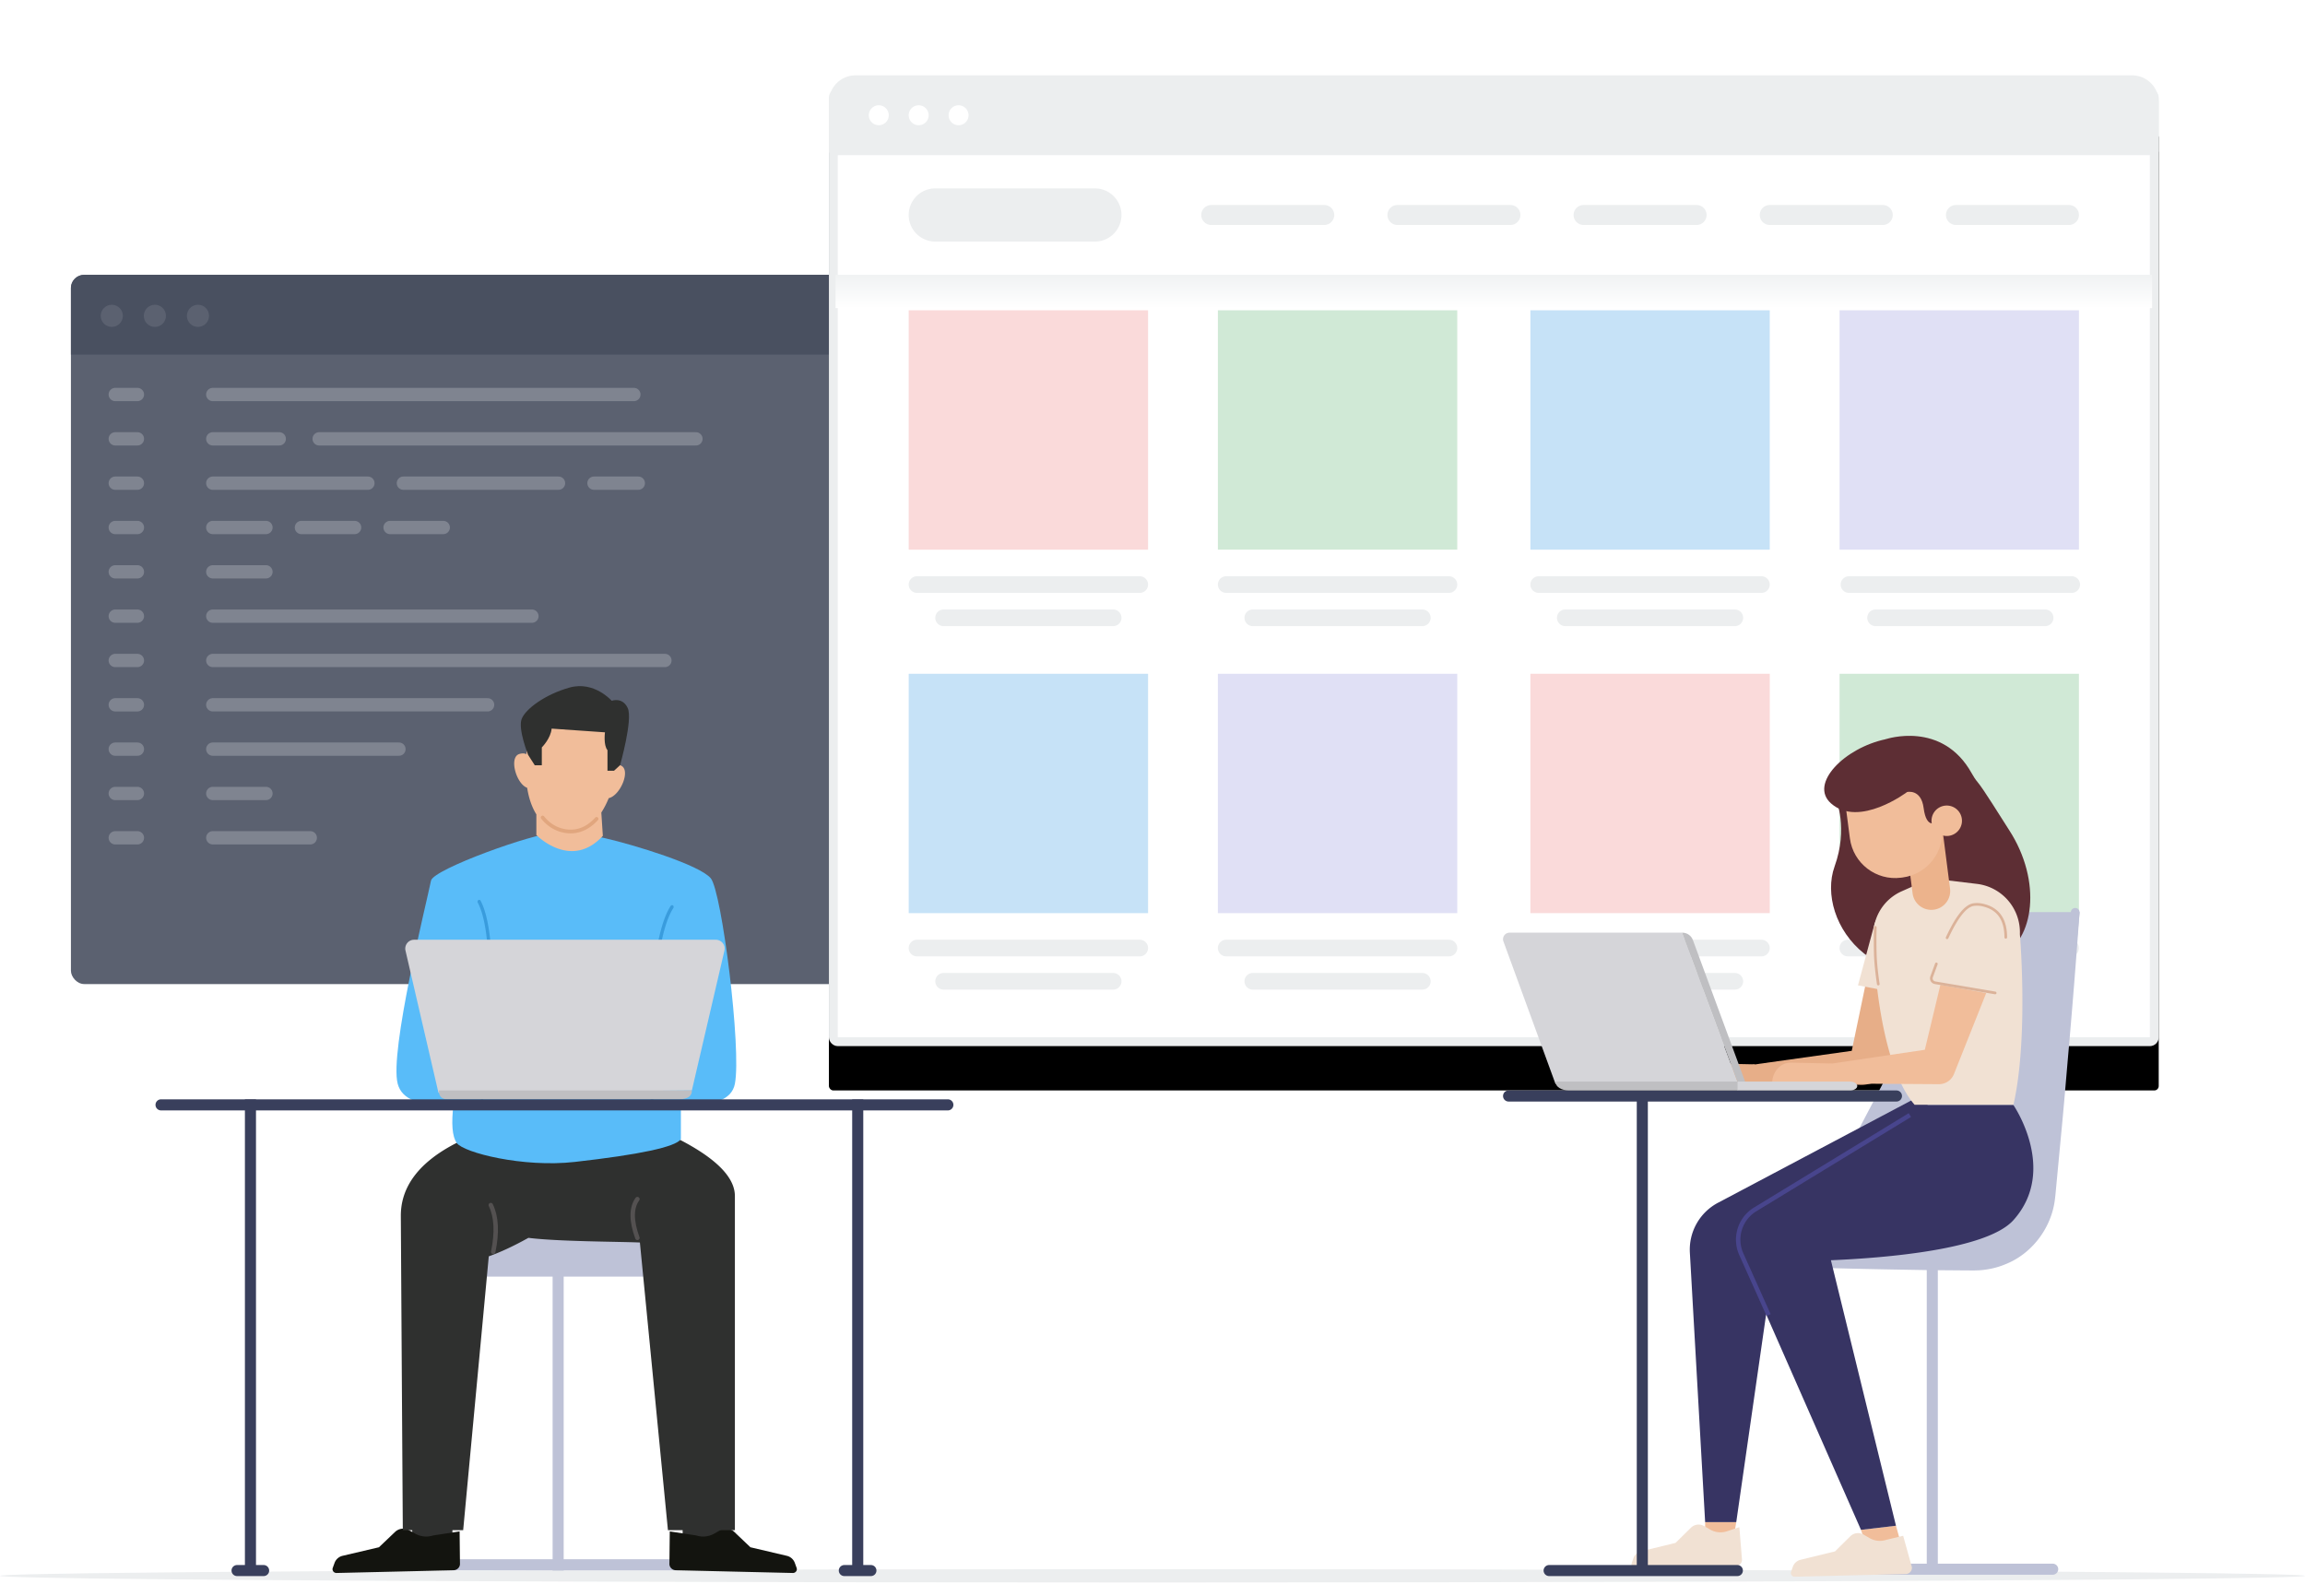 <svg width="520" height="360" viewBox="0 0 520 360" xmlns="http://www.w3.org/2000/svg" xmlns:xlink="http://www.w3.org/1999/xlink"><defs><rect id="b" y="3" width="300" height="216" rx="1"/><filter x="-16.7%" y="-18.5%" width="133.3%" height="146.3%" filterUnits="objectBoundingBox" id="a"><feOffset dy="10" in="SourceAlpha" result="shadowOffsetOuter1"/><feGaussianBlur stdDeviation="15" in="shadowOffsetOuter1" result="shadowBlurOuter1"/><feComposite in="shadowBlurOuter1" in2="SourceAlpha" operator="out" result="shadowBlurOuter1"/><feColorMatrix values="0 0 0 0 0 0 0 0 0 0 0 0 0 0 0 0 0 0 0.05 0" in="shadowBlurOuter1"/></filter><linearGradient x1="50%" y1="0%" x2="50%" y2="100%" id="c"><stop stop-color="#F0F2F3" offset="0%"/><stop stop-color="#FFF" offset="100%"/></linearGradient></defs><g fill="none" fill-rule="evenodd"><g transform="translate(16 62)"><rect fill="#5B6170" width="220" height="160" rx="3"/><path d="M3 0h214a3 3 0 0 1 3 3v15H0V3a3 3 0 0 1 3-3z" fill="#495060"/><circle fill="#5B6170" fill-rule="nonzero" cx="9.22" cy="9.25" r="2.5"/><circle fill="#5B6170" fill-rule="nonzero" cx="18.94" cy="9.25" r="2.5"/><circle fill="#5B6170" fill-rule="nonzero" cx="28.66" cy="9.25" r="2.5"/><path stroke="#7F8490" stroke-width="3" stroke-linecap="round" stroke-linejoin="round" d="M10 27h5m-5 10h5m-5 10h5m-5 10h5m-5 10h5m-5 10h5m-5 10h5m-5 10h5m-5 10h5m-5 10h5m-5 10h5M32 27h95M32 37h15m9 0h85M32 47h35M32 57h12m8 0h12m8 0h12M32 67h12M32 77h72M32 87h102M32 97h62m-62 10h42m-42 10h12m-12 10h22m21-80h35m8 0h10"/></g><g fill-rule="nonzero"><g transform="translate(187 17)"><use fill="#000" filter="url(#a)" xlink:href="#b"/><rect stroke="#ECEEEF" stroke-width="2" stroke-linejoin="square" fill="#FFF" fill-rule="evenodd" x="1" y="4" width="298" height="214" rx="1"/></g><path fill="#C6E2F7" d="M205 152h54v54h-54z"/><path fill="#E0E0F5" d="M274.75 152h54v54h-54z"/><path fill="#FADADA" d="M345.25 152h54v54h-54z"/><path fill="#D0E9D6" d="M415 152h54v54h-54z"/><path fill="#FADADA" d="M205 70h54v54h-54z"/><path fill="#D0E9D6" d="M274.75 70h54v54h-54z"/><path fill="#C6E2F7" d="M345.25 70h54v54h-54z"/><path fill="#E0E0F5" d="M415 70h54v54h-54z"/><path d="M251.125 219.5a1.875 1.875 0 1 1 0 3.75h-38.25a1.875 1.875 0 1 1 0-3.75h38.25zm69.75 0a1.875 1.875 0 1 1 0 3.75h-38.25a1.875 1.875 0 1 1 0-3.75h38.25zm70.5 0a1.875 1.875 0 1 1 0 3.75h-38.25a1.875 1.875 0 1 1 0-3.75h38.25zm69.75 0a1.875 1.875 0 1 1 0 3.75h-38.25a1.875 1.875 0 1 1 0-3.75h38.25zm-204-7.5a1.875 1.875 0 1 1 0 3.75h-50.25a1.875 1.875 0 1 1 0-3.75h50.25zm69.75 0a1.875 1.875 0 1 1 0 3.75h-50.25a1.875 1.875 0 1 1 0-3.75h50.25zm70.5 0a1.875 1.875 0 1 1 0 3.75h-50.25a1.875 1.875 0 1 1 0-3.75h50.25zm69.75 0a1.875 1.875 0 1 1 0 3.75h-50.25a1.875 1.875 0 1 1 0-3.75h50.25zm-216-74.5a1.875 1.875 0 1 1 0 3.75h-38.25a1.875 1.875 0 1 1 0-3.75h38.25zm69.75 0a1.875 1.875 0 1 1 0 3.75h-38.25a1.875 1.875 0 1 1 0-3.75h38.25zm70.5 0a1.875 1.875 0 1 1 0 3.75h-38.25a1.875 1.875 0 1 1 0-3.75h38.25zm70 0a1.875 1.875 0 1 1 0 3.75h-38.25a1.875 1.875 0 1 1 0-3.75h38.25zm-204.25-7.5a1.875 1.875 0 1 1 0 3.75h-50.25a1.875 1.875 0 1 1 0-3.75h50.25zm69.75 0a1.875 1.875 0 1 1 0 3.75h-50.25a1.875 1.875 0 1 1 0-3.75h50.25zm70.5 0a1.875 1.875 0 1 1 0 3.75h-50.25a1.875 1.875 0 1 1 0-3.75h50.25zm70 0a1.875 1.875 0 1 1 0 3.75h-50.25a1.875 1.875 0 1 1 0-3.75h50.25zM247 42.5a6 6 0 1 1 0 12h-36a6 6 0 1 1 0-12h36zm219.75 3.75a2.25 2.25 0 1 1 0 4.5h-25.5a2.25 2.25 0 1 1 0-4.5h25.5zm-42 0a2.25 2.25 0 1 1 0 4.5h-25.5a2.25 2.25 0 1 1 0-4.5h25.5zm-42 0a2.25 2.25 0 1 1 0 4.5h-25.5a2.25 2.25 0 1 1 0-4.5h25.5zm-42 0a2.25 2.25 0 1 1 0 4.5h-25.5a2.25 2.25 0 1 1 0-4.5h25.5zm-42 0a2.25 2.25 0 1 1 0 4.5h-25.5a2.25 2.25 0 1 1 0-4.5h25.5zM481 17a6 6 0 0 1 6 6v11a1 1 0 0 1-1 1H188a1 1 0 0 1-1-1V23a6 6 0 0 1 6-6h288zm-282.75 6.75a2.25 2.25 0 1 0 0 4.5 2.25 2.25 0 0 0 0-4.5zm9 0a2.25 2.25 0 1 0 0 4.5 2.25 2.25 0 0 0 0-4.5zm9 0a2.25 2.25 0 1 0 0 4.5 2.25 2.25 0 0 0 0-4.5z" fill="#ECEEEF"/><path fill="url(#c)" d="M1.5 45h297v7.5H1.5z" transform="translate(187 17)"/></g><g transform="translate(0 154)"><ellipse fill="#ECEEEF" fill-rule="nonzero" transform="matrix(1 0 0 -1 0 403)" cx="260" cy="201.5" rx="260" ry="1.5"/><path d="M403.439 131.031h42.81c8.59 0 15.805-6.466 16.741-15.005l6.174-64.26h-42.787l-.874 37.259-22.064 42.006z" fill="#BEC2D7"/><path d="M402.439 130.339c10.997-.441 21.996-.635 32.994-.812l8.247-.065c.668-.015 1.423.011 2.017-.04.623-.02 1.244-.069 1.856-.184a14.372 14.372 0 0 0 3.568-1.032c4.593-1.925 8.057-6.22 9.017-11.085.22-1.149.33-2.588.466-3.944l.402-4.104.804-8.207c.517-5.475 1.119-10.94 1.698-16.407a1981.641 1981.641 0 0 1 3.68-32.787.983.983 0 0 1 1.954.188 1982.568 1982.568 0 0 1-2.632 32.898c-.473 5.48-.924 10.961-1.458 16.436l-.774 8.213-.387 4.106c-.138 1.38-.214 2.687-.494 4.245-1.137 5.938-5.358 11.246-11.012 13.46a17.618 17.618 0 0 1-4.35 1.187 15.25 15.25 0 0 1-2.247.187c-.778.043-1.4.003-2.108.008l-8.247-.065c-10.998-.177-21.997-.371-32.994-.812a.693.693 0 0 1 0-1.384" fill="#BEC2D7"/><path stroke="#BEC2D7" stroke-width="2.496" d="M435.918 132.245v68.062"/><path stroke="#BEC2D7" stroke-width="2.496" stroke-linecap="round" stroke-linejoin="round" d="M410.083 200h53"/><path fill="#F1BD9A" d="M427.726 190.194l1.465 5.25-7.13 2.161-2.232-6.482zm-43.051-.81v4.215h6.313l.705-4.215z"/><path d="M425.432 12.755s12.712-4.322 19.39 7.716c.387.7.813 1.372 1.33 1.983 1.356 1.602 5.21 7.889 7.083 10.777 7.57 11.673 5.534 24.9-1.71 28.332-28.031 13.281-42.062-7.802-37.653-20.087 3.144-8.761.337-14.98.337-14.98l11.223-13.741z" fill="#5D2E34"/><path d="M425.418 88.49c-.566 1.4-3.926 2.247-5.35 2.24l-27.152-.195a1.987 1.987 0 0 1-.274-3.954l25.105-3.52 4.621-22.212a5.7 5.7 0 1 1 10.799 3.58l-7.749 24.06z" fill="#E7AE88"/><path d="M395.866 86.11l-9.272-.193c-2.293 0-4.151 2.07-4.151 4.624h13.54l-.117-4.431z" fill="#E7AE88"/><path d="M419.153 68.294L433 70.92l2.436-13.231c.655-3.556-1.82-6.938-5.462-7.464-3.064-.442-6.022 1.296-7.073 4.156l-3.748 13.914z" fill="#F1E1D3"/><path d="M433.503 93.025l-45.743 24.214a11.965 11.965 0 0 0-6.53 11.372l3.445 60.772h7.018l9.47-65.883 35.612-25.006-3.272-5.469z" fill="#373463"/><path d="M435.58 44.15l-6.578 2.926a10.734 10.734 0 0 0-6.38 9.927c.103 8.636 2.063 30.078 9.359 38.283h22.237c3.444-15.19 1.46-38.54 1.46-38.54a10.997 10.997 0 0 0-9.675-11.344l-10.424-1.252z" fill="#F1E1D3"/><path d="M423.061 55.213a105.9 105.9 0 0 0 0 6.017c.057 1.86.281 4.118.673 6.77" stroke="#DBB299" stroke-width=".6" stroke-linecap="round" stroke-linejoin="round"/><path d="M436.191 51.23a4.259 4.259 0 0 1-4.716-3.688l-1.808-14.135 8.46-.984 1.796 14.037a4.257 4.257 0 0 1-3.732 4.77" fill="#ECB38C"/><path d="M429.207 43.955l-.339.045c-5.637.734-10.803-3.24-11.539-8.878l-1.605-12.316L436.48 20.1l1.606 12.316c.734 5.638-3.24 10.805-8.878 11.54" fill="#F1BD9A"/><path d="M438.757 27.686l-1.77 3.672s-2.358 2.041-3.026-3.092c-.566-4.349-3.722-3.594-3.722-3.594s-10.815 8.182-17.169 2.568c-5.013-4.431 3.09-12.54 12.362-14.485l12.162 5.313 1.163 9.618z" fill="#5D2E34"/><path d="M435.762 31.505a3.433 3.433 0 1 0 6.815-.824 3.433 3.433 0 0 0-6.815.824" fill="#F1BD9A"/><path d="M431.98 95.287l-35.577 21.496a9.751 9.751 0 0 0-3.882 12.274l27.31 62.066 7.894-.929-14.677-59.892c12.319-.52 35.193-2.38 41.17-9.044 10.116-11.273 0-25.971 0-25.971H431.98z" fill="#373463"/><path d="M430.433 97.817l-34.468 21.012a8 8 0 0 0-3.135 10.106l5.955 13.27" stroke="#48458D" stroke-linecap="square"/><path d="M441.015 87.774l-.21.53a3.632 3.632 0 0 1-3.386 2.28l-27.158-.178a2.007 2.007 0 0 1-.28-3.992l24.252-3.59 5.418-22.592a5.752 5.752 0 1 1 10.917 3.554l-9.553 23.988z" fill="#F1BD9A"/><path d="M413.207 85.916l-9.272-.195c-2.292 0-4.15 2.108-4.15 4.708h13.54l-.118-4.513z" fill="#F1BD9A"/><path d="M435.495 67.75l14.847 2.694 2.436-13.479a6.513 6.513 0 0 0-12.535-3.37l-4.748 14.155z" fill="#F1E1D3"/><path d="M436.835 63.448l-1.072 2.922a1 1 0 0 0 .772 1.33l13.568 2.3m2.393-12.543c-.008-4.108-1.763-6.541-5.265-7.3a5.53 5.53 0 0 0-2.006-.08c-1.793.269-3.781 2.764-5.965 7.485" stroke="#DBB299" stroke-width=".6" stroke-linecap="round" stroke-linejoin="round"/><path d="M417.431 192.568l-3.464 3.42-7.784 1.895a2.44 2.44 0 0 0-1.724 1.56l-.396 1.128a.85.85 0 0 0 .82 1.131l25.056-.61a1.415 1.415 0 0 0 1.382-1.53l-1.976-7.096-3.786.904a4.645 4.645 0 0 1-3.805-.394l-1.346-.784a2.47 2.47 0 0 0-2.977.376m-35.963-1.923l-3.464 3.42-7.784 1.895a2.44 2.44 0 0 0-1.724 1.56l-.396 1.128a.85.85 0 0 0 .82 1.131l22.68-.479a1.415 1.415 0 0 0 1.381-1.53l-.588-7.252-2.796.929a4.645 4.645 0 0 1-3.805-.394l-1.347-.784a2.47 2.47 0 0 0-2.977.376" fill="#F1E1D3"/><path d="M340.333 94.5h87.5a1.25 1.25 0 1 0 0-2.5h-87.5a1.25 1.25 0 0 0 0 2.5z" fill="#393F5C"/><path d="M379.458 56.404l12.69 34.101h-41.24L339.17 58.383a1.473 1.473 0 0 1 1.384-1.979h38.905z" fill="#D5D5D9"/><path d="M379.458 56.404h.074c1.06 0 2.009.661 2.376 1.656l11.965 32.445h-1.725l-12.69-34.1z" fill="#BFBFC2"/><path d="M392.083 92v-2h-41.125v.188c0 1 1.333 1.812 2.977 1.812h38.148z" fill="#BFBFC2"/><path d="M391.99 92h25.363c.904 0 1.638-.448 1.638-1s-.734-1-1.638-1h-25.362v2z" fill="#D5D5D9"/><path stroke="#393F5C" stroke-width="2.496" stroke-linecap="round" stroke-linejoin="round" d="M349.475 200.307h42.467"/><path stroke="#393F5C" stroke-width="2.5" d="M370.501 93.025v107"/><path fill="#2F302F" d="M154 184.731v9.92l9.067-.907v-7.417z"/><path fill="#BEC2D7" d="M159 134v-12H98v12z"/><path stroke="#BEC2D7" stroke-width="2.496" d="M125.918 127.245v73.062"/><path stroke="#BEC2D7" stroke-width="2.496" stroke-linecap="round" stroke-linejoin="round" d="M100.083 199h53"/><path fill="#2F302F" d="M93 184.731v9.92l9.067-.907v-7.417z"/><path d="M169.29 195.053l8.196 1.925a2.537 2.537 0 0 1 1.815 1.585l.417 1.145c.207.568-.238 1.161-.864 1.148l-26.38-.618c-.859-.017-1.524-.729-1.455-1.554l.08-7.209 5.987.919a5.048 5.048 0 0 0 4.006-.4l1.417-.797a2.672 2.672 0 0 1 3.134.382l3.648 3.474zm-83.797 0l-8.195 1.925a2.537 2.537 0 0 0-1.815 1.585l-.418 1.145c-.206.568.239 1.161.864 1.148l26.38-.618c.86-.017 1.525-.729 1.456-1.554l-.08-7.209-5.987.919a5.048 5.048 0 0 1-4.006-.4l-1.418-.797a2.672 2.672 0 0 0-3.134.382l-3.647 3.474z" fill="#13140F"/><path d="M165.79 115.817v75.377h-15.107l-6.323-64.892c-4.962-.21-18.442-.21-25.153-1.052-3.286 1.833-6.266 3.225-8.94 4.174l-5.776 61.77H90.873a168781.2 168781.2 0 0 1-.448-70.937c0-21.779 45.332-24.34 45.332-24.34 20.021 6.772 30.032 13.406 30.032 19.9z" fill="#2F302F"/><path d="M143.795 125.262c-1.41-3.854-1.41-6.772 0-8.754m-32.527 11.916c.911-4.43.728-7.953-.552-10.568" stroke="#545151" stroke-linecap="round" stroke-linejoin="round"/><path d="M129.67 108.124c-11.657 1.318-25.086-2.09-26.628-4.27-1.028-1.453-1.266-4.405-.714-8.854-7.429.667-11.63-.833-12.607-4.5-1.91-7.177 6.548-41.01 7.513-45.84.52-2.607 23.68-10.882 27.532-10.657 3.851.227 5.622-.307 11.578 1.052 6.723 1.535 21.517 6.06 24.008 9.085 2.491 3.022 6.959 38.541 5.436 46.36-.704 3.618-4.765 5.118-12.183 4.5v8c-1.268 1.756-9.247 3.464-23.935 5.124z" fill="#59BCF9"/><path d="M108.683 90.156c.435-5.147.885-10.468 1.298-15.981.5-6.648.598-19.299-2.199-24.547a.443.443 0 0 1 .13-.57c.178-.116.408-.053.513.146 2.892 5.428 2.809 18.295 2.302 25.04a1615.71 1615.71 0 0 1-1.3 15.99c-.58 6.864-1.326 6.789-.744-.078zm38.792.991c.014-5.165.03-10.505.099-16.034.081-6.665 1.087-19.277 4.33-24.261a.443.443 0 0 0-.08-.58c-.167-.131-.401-.088-.523.101-3.355 5.156-4.393 17.98-4.476 24.745a1624.83 1624.83 0 0 0-.098 16.042c-.02 6.889.728 6.878.748-.013z" fill="#399CDD"/><path d="M128.241 3.01c11.684-.343 12.164 8.42 11.044 15.473.24.027.506.095.802.227 2.299 1.018-.16 6.78-2.762 7.35a19.312 19.312 0 0 1-1.67 3.245l.345 5.258c-6.954 7.594-14.507.303-14.977-.165l-.023-.023v-4.66c-1.004-1.613-1.713-3.636-2.072-5.987-2.495-.921-4.167-6.922-1.758-7.636.688-.205 1.2-.146 1.581.051.448-6.608 2.52-12.928 9.49-13.133z" fill="#F1BD9A"/><path d="M128.157 33.978c-2.386-.182-4.484-1.322-6.065-3.296a.422.422 0 0 1 .06-.588.405.405 0 0 1 .578.06c1.436 1.792 3.332 2.827 5.488 2.99 2.251.17 4.292-.738 6.068-2.702a.407.407 0 0 1 .58-.025.42.42 0 0 1 .025.59c-1.776 1.967-3.894 2.993-6.157 2.993a7.35 7.35 0 0 1-.577-.022z" fill="#E1A67E"/><path d="M120.639 18.636h1.592V14.61s2.007-1.982 2.218-4.239l12.028.837s-.384 2.886.568 4.02v4.639h1.482l1.358-1.25s2.917-10.296 1.733-12.873c-1.185-2.578-3.62-1.65-3.62-1.65s-3.96-4.535-9.496-2.99c-5.535 1.547-9.98 4.847-10.827 7.114-.846 2.267 1.464 8.072 1.464 8.072l1.5 2.346z" fill="#2F302F"/><path d="M163.429 60.454L156.083 92l-57.174.505-7.432-32.053A2 2 0 0 1 93.426 58h68.055a2 2 0 0 1 1.948 2.454z" fill="#D5D5D9"/><path d="M153 94c3.064 0 3.083-1.495 3.083-2H99c0 1 .356 2 2 2h52z" fill="#BFBFC2"/><path d="M36.333 96.5h177.5a1.25 1.25 0 1 0 0-2.5h-177.5a1.25 1.25 0 0 0 0 2.5z" fill="#393F5C"/><path stroke="#393F5C" stroke-width="2.496" stroke-linecap="round" stroke-linejoin="round" d="M53.475 200.307h6"/><path stroke="#393F5C" stroke-width="2.5" d="M56.501 94.025v107"/><path stroke="#393F5C" stroke-width="2.496" stroke-linecap="round" stroke-linejoin="round" d="M190.475 200.307h6"/><path stroke="#393F5C" stroke-width="2.5" d="M193.501 94.025v107"/></g></g></svg>